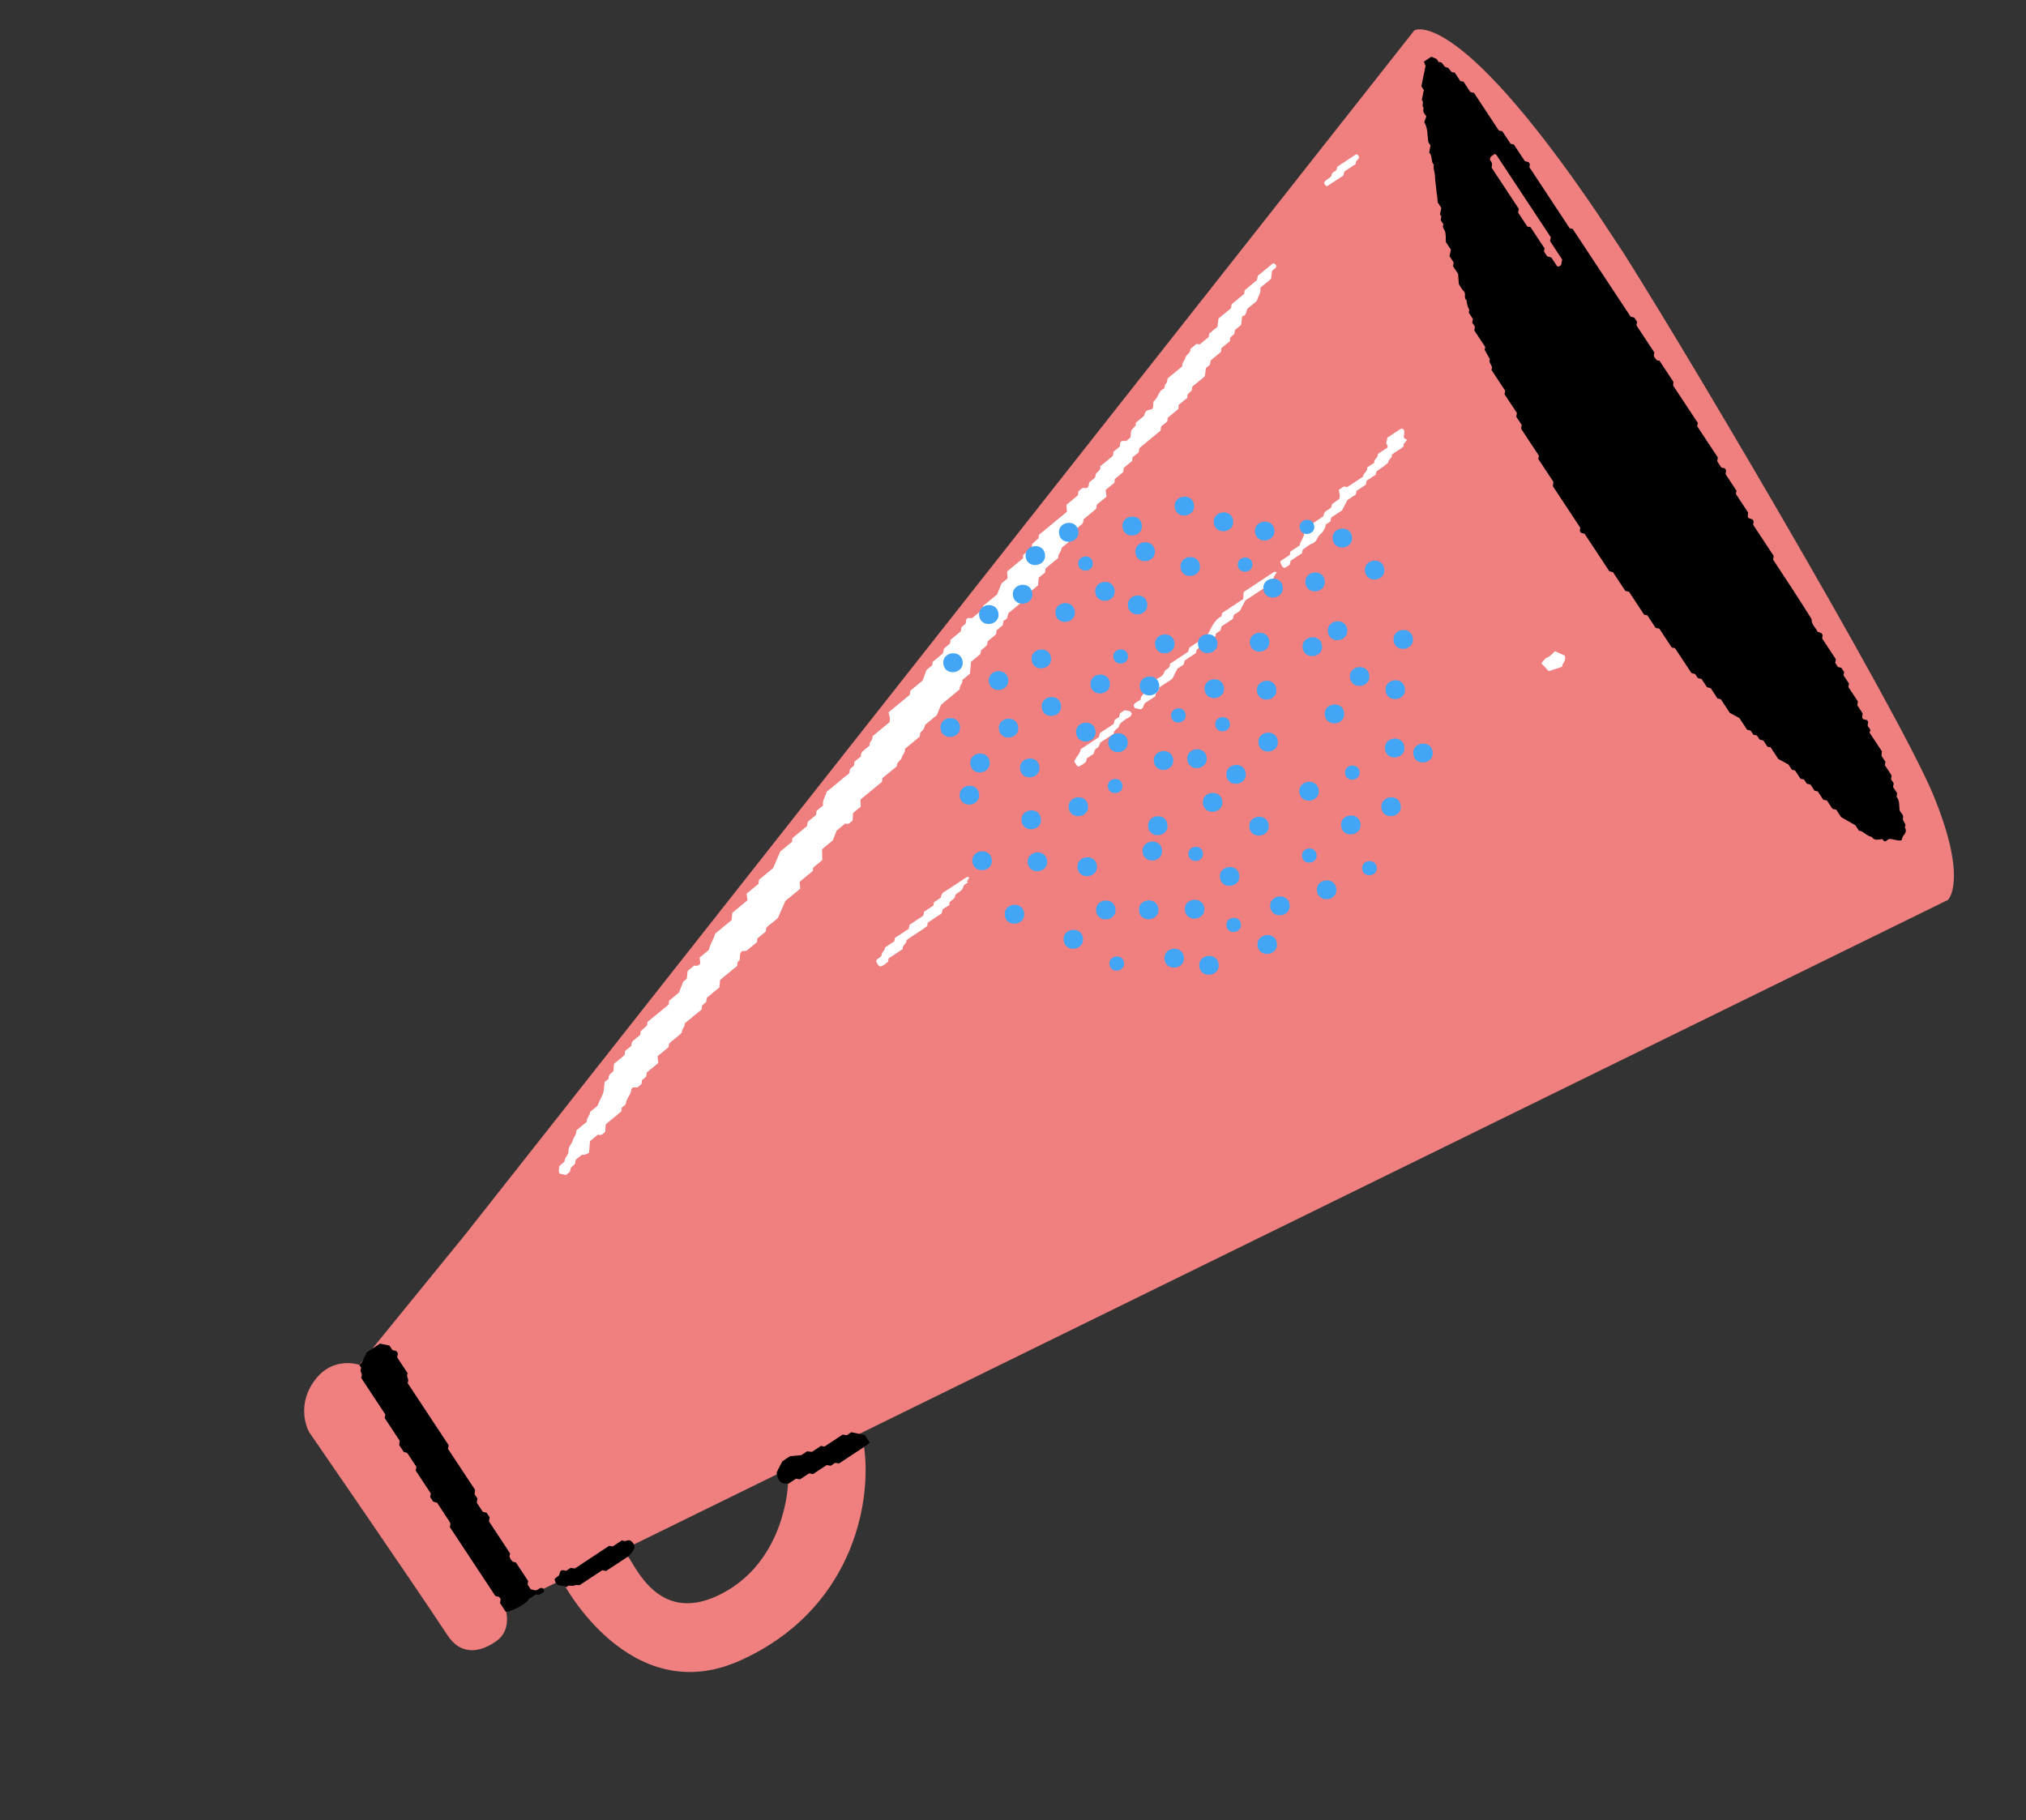 <svg xmlns="http://www.w3.org/2000/svg" xmlns:xlink="http://www.w3.org/1999/xlink" width="374" zoomAndPan="magnify" viewBox="0 0 280.5 252" height="336" preserveAspectRatio="xMidYMid meet" version="1.0"><rect x="0" y="0" width="280.5" height="252" fill="#333333" stroke="none"/><defs><clipPath id="734614c703"><path d="M 42 4 L 271 4 L 271 229 L 42 229 Z M 42 4 " clip-rule="nonzero"/></clipPath><clipPath id="16375af5c6"><path d="M 0 133.457 L 201.82 0.246 L 279.766 118.34 L 77.945 251.551 Z M 0 133.457 " clip-rule="nonzero"/></clipPath><clipPath id="69a7525d09"><path d="M 0 133.457 L 201.82 0.246 L 279.766 118.34 L 77.945 251.551 Z M 0 133.457 " clip-rule="nonzero"/></clipPath><clipPath id="9d0be907f0"><path d="M 77 200 L 120 200 L 120 232 L 77 232 Z M 77 200 " clip-rule="nonzero"/></clipPath><clipPath id="9e956d994d"><path d="M 0 133.457 L 201.82 0.246 L 279.766 118.34 L 77.945 251.551 Z M 0 133.457 " clip-rule="nonzero"/></clipPath><clipPath id="d3f6f809d2"><path d="M 0 133.457 L 201.82 0.246 L 279.766 118.34 L 77.945 251.551 Z M 0 133.457 " clip-rule="nonzero"/></clipPath><clipPath id="95b262a236"><path d="M 49 186 L 76 186 L 76 224 L 49 224 Z M 49 186 " clip-rule="nonzero"/></clipPath><clipPath id="e2c6bfa917"><path d="M 0 133.457 L 201.82 0.246 L 279.766 118.34 L 77.945 251.551 Z M 0 133.457 " clip-rule="nonzero"/></clipPath><clipPath id="d64ea60359"><path d="M 0 133.457 L 201.82 0.246 L 279.766 118.34 L 77.945 251.551 Z M 0 133.457 " clip-rule="nonzero"/></clipPath><clipPath id="1503fc23d8"><path d="M 107 198 L 121 198 L 121 206 L 107 206 Z M 107 198 " clip-rule="nonzero"/></clipPath><clipPath id="bbb02ad710"><path d="M 0 133.457 L 201.82 0.246 L 279.766 118.34 L 77.945 251.551 Z M 0 133.457 " clip-rule="nonzero"/></clipPath><clipPath id="64597a410b"><path d="M 0 133.457 L 201.82 0.246 L 279.766 118.34 L 77.945 251.551 Z M 0 133.457 " clip-rule="nonzero"/></clipPath><clipPath id="3014aa7503"><path d="M 76 213 L 88 213 L 88 220 L 76 220 Z M 76 213 " clip-rule="nonzero"/></clipPath><clipPath id="9cbf6e1fa1"><path d="M 0 133.457 L 201.82 0.246 L 279.766 118.34 L 77.945 251.551 Z M 0 133.457 " clip-rule="nonzero"/></clipPath><clipPath id="b65d6ea164"><path d="M 0 133.457 L 201.82 0.246 L 279.766 118.34 L 77.945 251.551 Z M 0 133.457 " clip-rule="nonzero"/></clipPath><clipPath id="09b477fb9b"><path d="M 196 7 L 264 7 L 264 117 L 196 117 Z M 196 7 " clip-rule="nonzero"/></clipPath><clipPath id="aaf2cb75d2"><path d="M 0 133.457 L 201.82 0.246 L 279.766 118.34 L 77.945 251.551 Z M 0 133.457 " clip-rule="nonzero"/></clipPath><clipPath id="fe820bfbfa"><path d="M 0 133.457 L 201.82 0.246 L 279.766 118.34 L 77.945 251.551 Z M 0 133.457 " clip-rule="nonzero"/></clipPath><clipPath id="3878173aa2"><path d="M 77 36 L 177 36 L 177 163 L 77 163 Z M 77 36 " clip-rule="nonzero"/></clipPath><clipPath id="dda6e13c6c"><path d="M 0 133.457 L 201.82 0.246 L 279.766 118.34 L 77.945 251.551 Z M 0 133.457 " clip-rule="nonzero"/></clipPath><clipPath id="ba5ea4cca0"><path d="M 0 133.457 L 201.82 0.246 L 279.766 118.34 L 77.945 251.551 Z M 0 133.457 " clip-rule="nonzero"/></clipPath><clipPath id="71ff5ca23f"><path d="M 193 90 L 217 90 L 217 105 L 193 105 Z M 193 90 " clip-rule="nonzero"/></clipPath><clipPath id="3a4f20289d"><path d="M 0 133.457 L 201.82 0.246 L 279.766 118.34 L 77.945 251.551 Z M 0 133.457 " clip-rule="nonzero"/></clipPath><clipPath id="2b3d708e18"><path d="M 0 133.457 L 201.82 0.246 L 279.766 118.34 L 77.945 251.551 Z M 0 133.457 " clip-rule="nonzero"/></clipPath><clipPath id="6002aa0947"><path d="M 177 59 L 195 59 L 195 79 L 177 79 Z M 177 59 " clip-rule="nonzero"/></clipPath><clipPath id="6881510265"><path d="M 0 133.457 L 201.82 0.246 L 279.766 118.34 L 77.945 251.551 Z M 0 133.457 " clip-rule="nonzero"/></clipPath><clipPath id="11b5fc584a"><path d="M 0 133.457 L 201.82 0.246 L 279.766 118.34 L 77.945 251.551 Z M 0 133.457 " clip-rule="nonzero"/></clipPath><clipPath id="c0eda6283e"><path d="M 156 79 L 177 79 L 177 99 L 156 99 Z M 156 79 " clip-rule="nonzero"/></clipPath><clipPath id="fca083b134"><path d="M 0 133.457 L 201.82 0.246 L 279.766 118.34 L 77.945 251.551 Z M 0 133.457 " clip-rule="nonzero"/></clipPath><clipPath id="20aafaf8d8"><path d="M 0 133.457 L 201.82 0.246 L 279.766 118.34 L 77.945 251.551 Z M 0 133.457 " clip-rule="nonzero"/></clipPath><clipPath id="c2034b3fbf"><path d="M 121 121 L 135 121 L 135 134 L 121 134 Z M 121 121 " clip-rule="nonzero"/></clipPath><clipPath id="474b4ebee6"><path d="M 0 133.457 L 201.82 0.246 L 279.766 118.34 L 77.945 251.551 Z M 0 133.457 " clip-rule="nonzero"/></clipPath><clipPath id="83f6e35313"><path d="M 0 133.457 L 201.82 0.246 L 279.766 118.34 L 77.945 251.551 Z M 0 133.457 " clip-rule="nonzero"/></clipPath><clipPath id="f00c98d2d0"><path d="M 148 98 L 157 98 L 157 107 L 148 107 Z M 148 98 " clip-rule="nonzero"/></clipPath><clipPath id="ce47fc4e9b"><path d="M 0 133.457 L 201.82 0.246 L 279.766 118.34 L 77.945 251.551 Z M 0 133.457 " clip-rule="nonzero"/></clipPath><clipPath id="c56a80caa4"><path d="M 0 133.457 L 201.82 0.246 L 279.766 118.34 L 77.945 251.551 Z M 0 133.457 " clip-rule="nonzero"/></clipPath><clipPath id="016e428fa9"><path d="M 181 142 L 189 142 L 189 148 L 181 148 Z M 181 142 " clip-rule="nonzero"/></clipPath><clipPath id="98d8166319"><path d="M 0 133.457 L 201.82 0.246 L 279.766 118.34 L 77.945 251.551 Z M 0 133.457 " clip-rule="nonzero"/></clipPath><clipPath id="8e1394a955"><path d="M 0 133.457 L 201.82 0.246 L 279.766 118.34 L 77.945 251.551 Z M 0 133.457 " clip-rule="nonzero"/></clipPath><clipPath id="9c5072b2a2"><path d="M 183 21 L 189 21 L 189 26 L 183 26 Z M 183 21 " clip-rule="nonzero"/></clipPath><clipPath id="c1a1d8293b"><path d="M 0 133.457 L 201.82 0.246 L 279.766 118.34 L 77.945 251.551 Z M 0 133.457 " clip-rule="nonzero"/></clipPath><clipPath id="feb2b84afd"><path d="M 0 133.457 L 201.82 0.246 L 279.766 118.34 L 77.945 251.551 Z M 0 133.457 " clip-rule="nonzero"/></clipPath><clipPath id="7c153a4e3a"><path d="M 194 136 L 201 136 L 201 140 L 194 140 Z M 194 136 " clip-rule="nonzero"/></clipPath><clipPath id="962762a04c"><path d="M 0 133.457 L 201.82 0.246 L 279.766 118.34 L 77.945 251.551 Z M 0 133.457 " clip-rule="nonzero"/></clipPath><clipPath id="ddeaacf368"><path d="M 0 133.457 L 201.82 0.246 L 279.766 118.34 L 77.945 251.551 Z M 0 133.457 " clip-rule="nonzero"/></clipPath><clipPath id="e2514519a6"><path d="M 189 142 L 190 142 L 190 143 L 189 143 Z M 189 142 " clip-rule="nonzero"/></clipPath><clipPath id="8be8955b59"><path d="M 0 133.457 L 201.82 0.246 L 279.766 118.34 L 77.945 251.551 Z M 0 133.457 " clip-rule="nonzero"/></clipPath><clipPath id="33e8dee0c8"><path d="M 0 133.457 L 201.82 0.246 L 279.766 118.34 L 77.945 251.551 Z M 0 133.457 " clip-rule="nonzero"/></clipPath><clipPath id="e43b1a7170"><path d="M 206 21 L 217 21 L 217 37 L 206 37 Z M 206 21 " clip-rule="nonzero"/></clipPath><clipPath id="dcabe4b7b3"><path d="M 0 133.457 L 201.82 0.246 L 279.766 118.34 L 77.945 251.551 Z M 0 133.457 " clip-rule="nonzero"/></clipPath><clipPath id="5d61c38f41"><path d="M 0 133.457 L 201.82 0.246 L 279.766 118.34 L 77.945 251.551 Z M 0 133.457 " clip-rule="nonzero"/></clipPath><clipPath id="c12b08b1c9"><path d="M 150.465 82.07 L 225.043 82.07 L 225.043 157.852 L 150.465 157.852 Z M 150.465 82.07 " clip-rule="nonzero"/></clipPath><clipPath id="c09555b45a"><path d="M 162 68.141 L 166 68.141 L 166 72 L 162 72 Z M 162 68.141 " clip-rule="nonzero"/></clipPath></defs><g clip-path="url(#734614c703)"><g clip-path="url(#16375af5c6)"><g clip-path="url(#69a7525d09)"><path fill="#f08080" d="M 49.73 188.973 C 49.73 188.973 45.996 187.637 43.434 191.312 C 40.902 194.945 42.781 198.262 42.781 198.262 C 42.781 198.262 56.758 218.547 61.953 226.414 C 64.031 229.566 66.891 228.539 68.75 227.207 C 71.016 225.586 69.941 222.594 69.941 222.594 L 269.691 124.605 C 269.691 124.605 272.543 121.945 267.684 110.117 C 262.82 98.289 230.637 43.855 223.34 32.797 C 201.871 0.27 195.809 4.215 195.809 4.215 L 64.52 170.801 Z M 49.73 188.973 " fill-opacity="1" fill-rule="nonzero"/></g></g></g><g clip-path="url(#9d0be907f0)"><g clip-path="url(#9e956d994d)"><g clip-path="url(#d3f6f809d2)"><path fill="#f08080" d="M 77.953 219.137 C 77.953 219.137 87.18 236.75 102.418 229.945 C 117.656 223.137 120.816 208.574 119.613 200.172 L 113.055 202.219 L 109.336 203.602 L 109.102 205.445 C 109.102 205.445 108.824 215.91 100.094 220.574 C 91.367 225.242 88.105 217.012 86.906 215.457 Z M 77.953 219.137 " fill-opacity="1" fill-rule="nonzero"/></g></g></g><g clip-path="url(#95b262a236)"><g clip-path="url(#e2c6bfa917)"><g clip-path="url(#d64ea60359)"><path fill="#000000" d="M 70.008 223.152 C 69.711 222.703 69.469 222.332 69.223 221.965 C 69.254 221.773 69.285 221.59 69.32 221.414 C 69.242 221.305 69.168 221.203 69.098 221.105 C 68.973 221.078 68.852 221.055 68.723 221.027 C 68.668 221.008 68.59 220.992 68.562 220.953 C 66.465 217.785 64.371 214.613 62.281 211.445 C 62.309 211.316 62.332 211.191 62.363 211.066 C 62.328 210.953 62.324 210.824 62.262 210.73 C 61.68 209.828 61.086 208.938 60.508 208.062 C 60.297 208.004 60.113 207.961 59.98 207.922 C 59.82 207.68 59.684 207.473 59.555 207.277 C 59.586 207.133 59.609 207.004 59.652 206.797 C 58.965 205.75 58.242 204.656 57.551 203.613 C 57.594 203.402 57.621 203.277 57.656 203.109 C 57.262 202.508 56.848 201.883 56.383 201.184 C 56.297 201.152 56.125 201.098 55.891 201.027 C 55.715 200.758 55.512 200.449 55.27 200.082 C 55.285 199.965 55.305 199.785 55.34 199.496 C 54.668 198.477 53.941 197.375 53.254 196.332 C 53.297 196.125 53.32 195.996 53.352 195.855 C 52.242 194.176 51.125 192.484 50.004 190.785 C 50.035 190.602 50.129 190.395 50.078 190.246 C 49.996 190.016 49.84 189.809 49.961 189.547 C 50.062 189.324 49.867 189.203 49.734 188.969 C 50.246 188.668 50.277 188.043 50.617 187.648 C 50.688 187.562 50.676 187.414 50.707 187.293 C 50.914 187.16 51.125 187.02 51.414 186.832 C 51.863 186.535 52.234 186.289 52.609 186.039 C 53.043 186.133 53.48 186.223 53.922 186.312 C 54.055 186.516 54.195 186.727 54.324 186.918 C 54.547 187.051 54.863 186.934 54.992 187.227 C 55.199 187.461 54.945 187.703 55.023 188 C 55.48 188.688 55.969 189.43 56.453 190.16 C 56.141 190.594 56.746 191.004 56.422 191.48 C 58.324 194.363 60.238 197.262 62.121 200.113 C 62.078 200.324 62.051 200.449 62.02 200.605 C 63.262 202.484 64.52 204.391 65.777 206.297 C 65.754 206.492 65.73 206.676 65.707 206.895 C 65.824 207.074 65.961 207.277 66.102 207.488 C 66.07 207.684 66.043 207.871 66.012 208.066 C 66.281 208.473 66.559 208.898 66.844 209.328 C 67.016 209.371 67.199 209.418 67.375 209.457 C 67.52 209.672 67.656 209.883 67.789 210.082 C 67.758 210.281 67.727 210.465 67.699 210.656 C 68.676 212.141 69.656 213.625 70.625 215.09 C 70.594 215.234 70.57 215.359 70.543 215.488 C 70.582 215.812 70.797 216.031 71.008 216.25 C 71.133 216.277 71.254 216.301 71.422 216.336 C 71.961 217.148 72.516 217.992 73.117 218.902 C 73.105 219 73.086 219.184 73.059 219.414 C 73.168 219.582 73.309 219.789 73.48 220.051 C 73.664 220.09 73.906 220.152 74.121 220.203 C 74.531 220.227 74.719 219.676 75.211 219.934 C 75.285 220.129 75.309 220.242 75.336 220.383 C 75.098 220.539 74.844 220.703 74.629 220.848 C 74.461 220.812 74.332 220.789 74.199 220.762 C 73.848 220.988 73.496 221.223 73.152 221.449 C 73.184 221.926 70.492 223.32 70.008 223.152 Z M 70.008 223.152 " fill-opacity="1" fill-rule="nonzero"/></g></g></g><g clip-path="url(#1503fc23d8)"><g clip-path="url(#bbb02ad710)"><g clip-path="url(#64597a410b)"><path fill="#000000" d="M 119.578 200.383 C 118.398 201.164 117.293 201.891 116.176 202.629 C 116.008 202.602 115.824 202.57 115.629 202.547 C 115.434 202.672 115.223 202.812 115.012 202.949 C 114.828 202.918 114.645 202.887 114.453 202.855 C 113.828 203.27 113.199 203.684 112.562 204.105 C 112.383 204.07 112.199 204.039 112.016 204.008 C 111.598 204.281 111.176 204.559 110.758 204.836 C 110.574 204.805 110.387 204.773 110.207 204.742 C 109.891 204.949 109.574 205.156 109.184 205.418 C 108.098 205.57 107.684 204.977 107.516 203.938 C 107.785 203.309 108.043 202.848 108.34 202.312 C 108.637 202.117 109.004 201.875 109.379 201.629 C 109.848 201.586 110.32 201.543 110.934 201.484 C 111.117 201.363 111.43 201.156 111.742 200.953 C 111.938 200.973 112.121 200.996 112.414 201.031 C 112.793 200.777 113.254 200.473 113.664 200.203 C 113.879 200.25 114 200.273 114.141 200.301 C 114.98 199.75 115.824 199.191 116.668 198.633 C 116.859 198.664 117.043 198.695 117.234 198.727 C 117.438 198.59 117.648 198.453 117.867 198.309 C 118.48 198.438 119.102 198.566 119.727 198.695 C 119.934 199.012 120.141 199.328 120.402 199.723 C 120.191 199.98 119.922 200.156 119.578 200.383 Z M 119.578 200.383 " fill-opacity="1" fill-rule="nonzero"/></g></g></g><g clip-path="url(#3014aa7503)"><g clip-path="url(#9cbf6e1fa1)"><g clip-path="url(#b65d6ea164)"><path fill="#000000" d="M 87.059 215.453 C 85.926 216.188 84.93 216.848 83.922 217.516 C 83.746 217.484 83.562 217.453 83.371 217.422 C 82.332 218.109 81.281 218.805 80.246 219.488 C 79.992 219.492 79.707 219.418 79.531 219.523 C 79.195 219.715 78.77 219.34 78.414 219.777 C 78.145 219.508 77.793 219.602 77.512 219.535 C 77.254 219.477 77.07 219.375 76.906 219.055 C 76.828 218.859 76.746 218.695 76.797 218.637 C 76.961 218.453 77.172 218.316 77.41 218.117 C 77.445 218 77.496 217.828 77.559 217.613 C 77.762 217.289 78.074 217.441 78.387 217.496 C 78.594 217.359 78.801 217.223 79.008 217.086 C 79.203 217.113 79.387 217.148 79.582 217.18 C 81.168 216.133 82.758 215.082 84.348 214.031 C 84.48 214.059 84.602 214.086 84.824 214.129 C 85.227 213.863 85.688 213.559 86.137 213.262 C 86.562 213.598 86.891 213.09 87.309 213.332 C 88.406 214.172 87.602 214.758 87.059 215.453 Z M 87.059 215.453 " fill-opacity="1" fill-rule="nonzero"/></g></g></g><g clip-path="url(#09b477fb9b)"><g clip-path="url(#aaf2cb75d2)"><g clip-path="url(#fe820bfbfa)"><path fill="#000000" d="M 250.809 85.711 C 250.785 86.531 251.418 86.891 251.617 87.449 C 251.855 87.543 252.055 87.621 252.184 87.676 C 252.449 87.941 252.27 88.164 252.285 88.414 C 252.902 89.352 253.535 90.312 254.172 91.277 C 254.145 91.453 254.117 91.621 254.09 91.785 C 254.219 91.98 254.344 92.172 254.465 92.352 C 254.641 92.395 254.805 92.438 254.938 92.473 C 255.082 92.691 255.207 92.879 255.324 93.055 C 255.297 93.188 255.273 93.301 255.23 93.496 C 255.477 93.867 255.754 94.285 256 94.66 C 255.957 94.852 255.934 94.969 255.902 95.121 C 256.332 95.77 256.773 96.441 257.219 97.113 C 257.199 97.293 257.176 97.461 257.148 97.66 C 257.383 98.016 257.637 98.398 257.871 98.754 C 257.906 99.055 257.676 99.359 257.984 99.586 C 258.152 99.625 258.316 99.664 258.477 99.707 C 258.785 99.934 258.555 100.238 258.59 100.504 C 258.715 100.805 259.156 101.008 258.82 101.414 C 259.406 102.305 259.977 103.168 260.547 104.031 C 260.531 104.219 260.52 104.383 260.492 104.66 C 260.648 104.902 260.863 105.223 261.047 105.5 C 261.004 105.695 260.98 105.809 260.953 105.941 C 261.262 106.406 261.578 106.891 261.895 107.367 C 261.867 107.543 261.844 107.711 261.812 107.895 C 261.934 108.074 262.059 108.27 262.184 108.453 C 262.152 108.629 262.125 108.801 262.098 108.977 C 262.285 109.258 262.477 109.551 262.656 109.824 C 262.633 110.004 262.605 110.176 262.582 110.336 C 263.035 110.855 262.918 111.477 262.984 112.066 C 263.016 112.523 263.617 112.734 263.469 113.281 C 263.344 113.727 264.047 114.035 263.707 114.539 C 264.016 115 263.832 115.363 263.512 115.73 C 263.383 115.887 263.352 116.129 263.27 116.348 C 262.664 116.473 262.133 116.141 261.535 116.164 C 261.375 116.27 261.188 116.395 261.035 116.496 C 260.77 116.508 260.727 116.309 260.621 116.184 C 260.094 116.211 259.523 116.473 259.125 115.867 C 258.441 115.785 258.062 115.094 257.367 115.008 C 257.184 114.73 256.992 114.441 256.879 114.266 C 256.207 113.887 255.648 113.562 254.902 113.137 C 254.742 112.895 254.461 112.473 254.219 112.102 C 254.023 112.062 253.91 112.039 253.707 112 C 253.465 111.629 253.184 111.207 252.941 110.836 C 252.746 110.797 252.633 110.773 252.43 110.734 C 252.184 110.359 251.906 109.941 251.664 109.57 C 251.469 109.531 251.355 109.508 251.219 109.48 C 251.039 109.207 250.848 108.918 250.66 108.633 C 250.488 108.59 250.32 108.547 250.148 108.504 C 250.027 108.324 249.898 108.129 249.766 107.926 C 249.656 107.91 249.543 107.891 249.324 107.855 C 249.031 107.539 248.824 107.062 248.5 106.672 C 248.387 106.648 248.273 106.625 248.098 106.59 C 247.938 106.344 247.754 106.066 247.613 105.855 C 247.152 105.609 246.773 105.398 246.211 105.094 C 245.918 104.652 245.512 104.035 245.141 103.473 C 244.945 103.434 244.832 103.41 244.699 103.383 C 244.516 103.109 244.328 102.82 244.137 102.535 C 243.965 102.492 243.797 102.449 243.625 102.406 C 243.504 102.227 243.375 102.031 243.25 101.84 C 243.082 101.805 242.914 101.762 242.742 101.719 C 242.613 101.527 242.488 101.34 242.375 101.164 C 242.191 101.117 242.031 101.074 241.879 101.031 C 241.516 100.48 241.168 99.953 240.816 99.422 C 240.441 99.219 240.059 99.012 239.492 98.707 C 239.137 98.168 238.668 97.457 238.234 96.801 C 238.039 96.762 237.926 96.738 237.789 96.711 C 237.48 96.242 237.164 95.758 236.848 95.281 C 236.676 95.238 236.508 95.199 236.336 95.156 C 236.086 94.781 235.832 94.391 235.578 94.012 C 235.41 93.973 235.242 93.93 235.07 93.891 C 234.941 93.699 234.816 93.508 234.703 93.336 C 234.52 93.285 234.359 93.242 234.184 93.195 C 233.418 92.039 232.656 90.887 231.902 89.746 C 231.77 89.719 231.656 89.695 231.453 89.652 C 230.891 88.801 230.297 87.898 229.73 87.043 C 229.535 87.004 229.422 86.98 229.223 86.938 C 228.852 86.375 228.445 85.762 228.074 85.199 C 227.879 85.16 227.766 85.137 227.629 85.109 C 226.938 84.062 226.238 83 225.539 81.941 C 225.367 81.898 225.203 81.855 225.023 81.812 C 224.457 80.953 223.883 80.082 223.312 79.219 C 223.195 79.191 223.086 79.164 222.969 79.141 C 222.914 79.125 222.832 79.125 222.812 79.094 C 221.664 77.363 220.516 75.621 219.383 73.906 C 219.191 73.855 219.031 73.816 218.898 73.777 C 218.676 73.57 218.711 73.348 218.801 73.086 C 217.543 71.184 216.273 69.262 215.004 67.336 C 215.02 67.148 215.035 66.984 215.059 66.707 C 214.391 65.695 213.664 64.594 212.977 63.551 C 213.016 63.355 213.039 63.242 213.066 63.105 C 212.25 61.867 211.426 60.617 210.598 59.363 C 210.625 59.184 210.648 59.02 210.676 58.836 C 210.434 58.469 210.18 58.078 209.93 57.703 C 209.957 57.527 209.984 57.355 210.016 57.18 C 209.445 56.316 208.871 55.445 208.301 54.586 C 208.324 54.465 208.348 54.355 208.371 54.242 C 208.375 54.188 208.398 54.117 208.375 54.078 C 207.742 53.113 207.105 52.148 206.477 51.195 C 206.832 50.641 205.98 50.277 206.285 49.746 C 206.035 49.305 205.789 48.867 205.551 48.453 C 205.582 48.305 205.605 48.191 205.633 48.051 C 205.137 47.297 204.629 46.531 204.121 45.762 C 204.148 45.582 204.172 45.414 204.199 45.227 C 204.086 45.055 203.957 44.859 203.832 44.672 C 203.863 44.496 203.891 44.328 203.922 44.156 C 203.73 43.871 203.543 43.582 203.352 43.293 C 203.375 43.18 203.398 43.066 203.43 42.91 C 203.188 42.516 203.094 42.043 203.035 41.559 C 202.59 41.25 203.039 40.68 202.652 40.312 C 202.367 40.043 202.191 39.652 201.973 39.32 C 201.945 38.883 201.914 38.449 201.875 37.922 C 201.676 37.621 201.422 37.238 201.172 36.859 C 201.203 36.684 201.23 36.512 201.258 36.336 C 201.066 36.051 200.879 35.762 200.688 35.477 C 200.75 35.188 200.805 34.906 200.875 34.57 C 200.645 34.219 200.398 33.844 200.18 33.512 C 200.156 33.012 200.188 32.57 200.098 32.152 C 200.02 31.785 199.609 31.508 199.84 31.059 C 199.715 30.867 199.586 30.672 199.465 30.488 C 199.492 30.312 199.52 30.141 199.551 29.965 C 199.488 29.871 199.426 29.781 199.367 29.688 C 199.426 29.398 199.484 29.117 199.551 28.781 C 199.387 28.527 199.203 28.25 199.043 28.012 C 199.043 27.352 198.887 26.773 198.848 26.191 C 198.805 25.602 198.684 25.02 198.676 24.418 C 198.676 23.887 198.387 23.375 198.516 22.82 C 198.066 22.348 198.367 21.598 197.875 21.133 C 197.93 20.805 197.992 20.469 198.051 20.137 C 197.953 19.988 197.859 19.844 197.766 19.703 C 197.586 18.809 197.734 17.859 197.195 16.895 C 197.27 16.684 197.387 16.363 197.477 16.113 C 197.16 15.699 196.926 15.371 197.109 14.934 C 196.738 14.641 197.223 14.141 196.848 13.844 C 196.941 13.387 197.035 12.938 197.129 12.465 C 197.012 12.289 196.887 12.098 196.789 11.949 C 196.992 10.949 197.191 9.988 197.367 9.121 C 197.27 8.867 197.203 8.715 197.137 8.535 C 197.441 8.336 197.719 8.148 198.168 7.855 C 198.273 7.895 198.531 8.008 198.906 8.168 C 198.941 8.227 199.07 8.418 199.199 8.613 C 199.805 8.48 199.797 9.273 200.27 9.32 C 200.766 9.367 200.746 10.148 201.387 10.02 C 201.656 10.43 201.938 10.855 202.18 11.219 C 202.375 11.258 202.488 11.281 202.621 11.309 C 202.934 11.777 203.25 12.262 203.566 12.742 C 203.742 12.785 203.906 12.824 204.082 12.867 C 205.223 14.598 206.367 16.336 207.523 18.082 C 207.629 18.102 207.742 18.117 207.789 18.125 C 207.906 18.164 207.984 18.16 208.012 18.195 C 208.395 18.773 208.777 19.352 209.148 19.914 C 209.281 19.941 209.398 19.965 209.594 20.004 C 210.09 20.758 210.621 21.566 211.105 22.297 C 211.371 22.379 211.527 22.426 211.645 22.461 C 211.879 22.695 211.793 22.918 211.742 23.145 C 213.609 25.977 215.48 28.809 217.328 31.613 C 217.492 31.645 217.605 31.668 217.738 31.695 C 220.406 35.738 223.082 39.789 225.758 43.844 C 225.926 43.891 226.094 43.934 226.273 43.98 C 226.391 44.16 226.516 44.352 226.648 44.547 C 226.617 44.707 226.59 44.875 226.566 45.051 C 227.391 46.301 228.219 47.555 229.047 48.809 C 229.02 48.93 229 49.035 228.973 49.156 C 228.973 49.465 229.215 49.645 229.371 49.871 C 229.484 49.895 229.598 49.918 229.758 49.953 C 230.371 50.879 231 51.832 231.688 52.871 C 231.684 52.938 231.672 53.105 231.645 53.383 C 232.762 55.07 233.934 56.844 235.066 58.562 C 235.027 58.758 235.004 58.875 234.977 59.016 C 235.918 60.441 236.871 61.887 237.828 63.336 C 237.801 63.516 237.777 63.684 237.75 63.867 C 237.93 64.141 238.117 64.426 238.312 64.723 C 238.484 64.836 238.773 64.719 238.895 64.988 C 239.09 65.203 238.859 65.426 238.926 65.684 C 239.406 66.41 239.914 67.184 240.414 67.941 C 240.387 68.07 240.363 68.184 240.324 68.383 C 240.883 69.234 241.48 70.141 242.027 70.965 C 242 71.242 241.98 71.406 241.977 71.504 C 242.09 71.941 242.523 71.742 242.691 71.996 C 242.883 72.195 242.73 72.418 242.723 72.66 C 243.664 74.086 244.617 75.531 245.57 76.977 C 245.543 77.152 245.512 77.32 245.488 77.492 C 247.266 80.188 249.051 82.891 250.809 85.711 Z M 250.809 85.711 " fill-opacity="1" fill-rule="nonzero"/></g></g></g><g clip-path="url(#3878173aa2)"><g clip-path="url(#dda6e13c6c)"><g clip-path="url(#ba5ea4cca0)"><path fill="#ffffff" d="M 78.148 160.848 C 78.188 160.195 78.762 159.883 78.715 159.344 C 78.664 158.777 79.188 158.379 79.309 157.879 C 79.43 157.406 79.879 157.059 79.785 156.527 C 80.277 156.121 80.77 155.715 81.258 155.312 C 81.168 154.777 81.715 154.457 81.707 153.953 C 82.047 153.668 82.395 153.387 82.738 153.102 C 82.934 152.543 83.234 152.031 83.453 151.492 C 83.656 150.984 83.633 150.387 83.711 149.812 C 83.898 149.66 84.09 149.5 84.277 149.348 C 84.176 148.789 84.648 148.598 84.914 148.344 C 84.949 147.961 84.984 147.645 85.012 147.297 C 85.48 146.914 85.969 146.508 86.457 146.109 C 86.488 145.91 86.512 145.727 86.547 145.523 C 86.82 145.297 87.113 145.055 87.402 144.82 C 87.422 144.684 87.441 144.562 87.461 144.434 C 87.516 144.332 87.547 144.207 87.633 144.133 C 87.965 143.84 88.312 143.562 88.652 143.285 C 88.664 143.156 88.68 143.027 88.699 142.797 C 88.957 142.562 89.277 142.27 89.594 141.98 C 89.602 141.855 89.617 141.727 89.641 141.508 C 90.602 140.715 91.621 139.875 92.586 139.082 C 92.605 138.859 92.617 138.734 92.633 138.562 C 93.09 138.184 93.574 137.781 94.008 137.426 C 94.207 136.918 94.379 136.473 94.59 135.93 C 94.695 135.844 94.887 135.688 95.078 135.527 C 95.125 135.148 95.168 134.773 95.211 134.434 C 95.531 134.172 95.82 133.934 96.098 133.703 C 96.359 133.711 96.621 133.824 96.961 133.41 C 96.941 133.227 96.887 132.848 96.859 132.59 C 97.387 132.152 97.773 131.836 98.141 131.527 C 98.305 130.734 98.793 130.094 99.008 129.285 C 99.742 128.68 100.52 128.035 101.289 127.398 C 101.324 127.062 101.352 126.75 101.387 126.387 C 102.047 125.844 102.727 125.285 103.496 124.648 C 103.445 124.332 103.387 123.949 103.352 123.75 C 104.043 123.184 104.531 122.781 105.012 122.383 C 105.039 122.184 105.062 122 105.086 121.809 C 105.773 121.246 106.457 120.68 107.043 120.199 C 107.371 119.438 107.648 118.785 108.027 117.898 C 108.461 117.543 109.086 117.027 109.656 116.559 C 109.68 116.332 109.691 116.211 109.703 116.055 C 110.375 115.504 111.055 114.941 111.738 114.375 C 111.766 114.184 111.797 113.996 111.828 113.793 C 112.203 113.48 112.598 113.16 112.98 112.844 C 113.008 112.645 113.031 112.461 113.055 112.27 C 113.344 112.031 113.637 111.789 113.961 111.52 C 113.805 110.887 114.25 110.375 114.453 109.633 C 115.207 109.012 116.094 108.297 116.957 107.559 C 117.227 107.328 117.66 107.199 117.641 106.73 C 117.621 106.27 118.203 106.258 118.266 105.863 C 118.285 105.738 118.289 105.609 118.301 105.473 C 118.59 105.238 118.883 104.996 119.172 104.754 C 119.188 104.621 119.207 104.5 119.227 104.371 C 119.281 104.27 119.312 104.145 119.398 104.07 C 119.73 103.773 120.078 103.5 120.422 103.219 C 120.273 102.727 120.91 102.488 120.793 101.949 C 121.586 101.297 122.402 100.617 123.145 100.004 C 123.312 99.453 123.105 99.055 123.023 98.625 C 123.996 97.828 124.973 97.02 125.949 96.215 C 125.98 96.02 126.008 95.832 126.043 95.629 C 126.613 95.16 127.199 94.676 127.73 94.238 C 127.918 93.73 128.086 93.281 128.277 92.766 C 128.508 92.574 128.805 92.332 129.082 92.102 C 129.094 91.953 129.109 91.828 129.125 91.645 C 129.574 91.273 130.055 90.879 130.539 90.477 C 130.586 90.281 130.625 90.102 130.695 89.797 C 130.934 89.598 131.266 89.324 131.543 89.094 C 131.566 88.871 131.578 88.746 131.59 88.594 C 132.062 88.207 132.551 87.805 133.035 87.402 C 133.062 87.207 133.094 87.023 133.125 86.82 C 133.305 86.672 133.496 86.512 133.691 86.355 C 133.719 86.156 133.742 85.973 133.77 85.785 C 133.984 85.422 134.336 85.633 134.594 85.578 C 135.105 85.16 135.594 84.754 136.066 84.363 C 136.078 84.215 136.094 84.09 136.109 83.902 C 136.754 83.375 137.434 82.809 138.055 82.301 C 138.262 81.777 138.441 81.336 138.664 80.777 C 138.848 80.625 139.141 80.387 139.496 80.086 C 139.473 79.762 139.449 79.379 139.434 79.125 C 140.258 78.449 140.941 77.879 141.625 77.316 C 141.637 77.188 141.652 77.059 141.672 76.84 C 142.047 76.527 142.473 76.18 142.848 75.871 C 142.871 75.648 142.883 75.523 142.902 75.324 C 143.176 75.074 143.496 74.785 143.789 74.52 C 143.809 74.352 143.82 74.227 143.836 74.059 C 145.082 73.031 146.352 71.984 147.719 70.855 C 147.695 70.551 147.672 70.172 147.652 69.895 C 148.254 69.398 148.742 68.996 149.227 68.594 C 149.254 68.398 149.277 68.215 149.305 68.031 C 149.5 67.867 149.699 67.707 149.883 67.559 C 150.082 67.566 150.27 67.578 150.426 67.582 C 150.715 67.438 150.766 67.203 150.754 66.949 C 150.922 66.441 151.66 66.43 151.676 65.828 C 151.691 65.297 152.516 65.211 152.324 64.57 C 152.91 64.082 153.496 63.605 154.082 63.121 C 154.109 62.926 154.137 62.738 154.172 62.535 C 154.449 62.305 154.746 62.066 155.031 61.832 C 155.059 61.633 155.082 61.449 155.105 61.266 C 155.32 60.902 155.676 61.109 155.93 61.055 C 156.145 60.879 156.336 60.719 156.52 60.566 C 156.555 60.23 156.586 59.918 156.617 59.578 C 156.816 59.367 157.027 59.152 157.219 58.957 C 157.234 58.797 157.246 58.672 157.258 58.52 C 157.633 58.207 158.023 57.887 158.391 57.586 C 158.625 56.84 158.625 56.84 159.484 56.66 C 159.754 56.344 159.629 55.941 159.719 55.559 C 160.379 55.125 160.348 54.098 161.172 53.809 C 161.258 53.543 161.273 53.258 161.426 53.109 C 161.648 52.891 161.582 52.652 161.668 52.391 C 162.324 51.848 163.008 51.285 163.695 50.715 C 163.598 50.242 164.023 49.953 164.117 49.531 C 164.211 49.086 164.883 48.898 164.809 48.309 C 165.098 48.07 165.387 47.832 165.633 47.629 C 165.84 47.652 165.961 47.664 166.117 47.676 C 166.531 47.336 166.957 46.98 167.355 46.656 C 167.375 46.477 167.383 46.348 167.398 46.199 C 167.773 45.887 168.16 45.566 168.559 45.242 C 168.602 44.863 168.648 44.492 168.699 44.109 C 169.281 43.625 169.867 43.145 170.449 42.664 C 170.461 42.527 170.477 42.402 170.488 42.277 C 170.5 42.223 170.5 42.141 170.539 42.109 C 171.117 41.625 171.707 41.141 172.266 40.68 C 172.285 40.504 172.297 40.383 172.312 40.195 C 172.859 39.742 173.441 39.266 174.023 38.781 C 174.062 38.582 174.105 38.402 174.152 38.18 C 174.84 37.617 175.559 37.02 176.242 36.457 C 176.539 36.453 176.602 36.652 176.707 36.797 C 176.711 37.188 176.32 37.254 176.113 37.512 C 176.07 37.855 176.027 38.227 175.977 38.613 C 175.492 39.012 175.004 39.418 174.484 39.844 C 174.645 40.48 174.191 40.988 174.012 41.672 C 173.605 42.008 173.121 42.402 172.668 42.777 C 172.531 43.234 172.535 43.727 171.98 43.793 C 171.926 44.238 171.883 44.609 171.836 44.988 C 171.543 45.227 171.25 45.469 170.973 45.699 C 170.941 45.898 170.914 46.086 170.891 46.25 C 170.609 46.512 170.191 46.66 170.297 47.223 C 169.898 47.551 169.469 47.906 169.098 48.215 C 169.074 48.438 169.062 48.562 169.047 48.73 C 168.582 49.109 168.098 49.512 167.613 49.91 C 167.578 50.109 167.543 50.289 167.512 50.508 C 167.344 50.648 167.152 50.805 166.957 50.969 C 166.91 51.348 166.867 51.719 166.816 52.102 C 166.234 52.582 165.648 53.062 165.066 53.547 C 165.051 53.684 165.039 53.809 165.027 53.938 C 164.93 54.363 164.227 54.414 164.402 55.066 C 163.996 55.395 163.57 55.754 163.191 56.059 C 163.172 56.281 163.16 56.406 163.141 56.629 C 162.664 57.02 162.137 57.453 161.664 57.848 C 161.645 58.07 161.633 58.191 161.617 58.344 C 161.34 58.574 161.047 58.812 160.754 59.051 C 160.727 59.246 160.695 59.434 160.672 59.629 C 159.703 60.426 158.723 61.234 157.746 62.043 C 157.719 62.234 157.691 62.422 157.664 62.617 C 157.375 62.855 157.082 63.098 156.797 63.336 C 156.785 63.473 156.773 63.598 156.75 63.82 C 156.375 64.133 155.949 64.48 155.574 64.789 C 155.551 65.012 155.539 65.137 155.52 65.359 C 155.145 65.672 154.719 66.02 154.34 66.328 C 154.32 66.551 154.309 66.676 154.293 66.844 C 153.926 67.145 153.539 67.461 153.07 67.852 C 153.113 68.172 153.168 68.555 153.199 68.766 C 152.621 69.242 152.23 69.562 151.844 69.883 C 151.816 70.074 151.789 70.262 151.762 70.457 C 151.18 70.941 150.594 71.422 150.012 71.906 C 149.996 72.043 149.984 72.164 149.973 72.297 C 149.824 72.668 149.445 72.812 149.188 73.07 C 149.004 73.512 148.824 73.949 148.586 74.523 C 148.125 74.906 147.543 75.387 146.977 75.852 C 146.965 76.387 146.445 76.715 146.52 77.246 C 145.934 77.73 145.348 78.211 144.766 78.695 C 144.738 78.887 144.711 79.074 144.688 79.27 C 144.395 79.508 144.102 79.75 143.816 79.988 C 143.785 80.312 143.754 80.629 143.719 81.043 C 143.344 81.352 142.918 81.703 142.539 82.012 C 142.52 82.234 142.508 82.359 142.488 82.527 C 141.535 83.312 140.562 84.117 139.617 84.898 C 139.484 85.355 139.48 85.844 138.938 85.918 C 138.902 86.172 138.871 86.355 138.84 86.555 C 138.559 86.789 138.266 87.027 137.977 87.27 C 137.961 87.402 137.945 87.531 137.91 87.801 C 137.625 88.137 137.129 88.422 136.73 88.812 C 136.719 88.938 136.707 89.066 136.695 89.191 C 136.543 89.559 136.168 89.707 135.852 90.027 C 135.828 90.137 135.785 90.309 135.719 90.574 C 135.305 90.918 134.82 91.312 134.441 91.625 C 134.379 92.305 134.332 92.867 134.289 93.277 C 133.828 93.656 133.535 93.898 133.242 94.141 C 133.348 94.617 132.809 94.883 132.863 95.449 C 132.492 95.766 132.055 96.117 131.625 96.477 C 131.188 96.84 130.742 97.203 130.301 97.57 C 130.121 98.008 129.941 98.445 129.699 99.023 C 129.238 99.406 128.656 99.887 128.102 100.34 C 127.902 100.977 127.848 101.082 127.41 101.441 C 127.387 101.613 127.359 101.801 127.332 102 C 126.656 102.555 125.969 103.125 125.285 103.688 C 125.387 104.164 124.957 104.449 124.859 104.875 C 124.762 105.316 124.105 105.512 124.168 106.098 C 123.828 106.379 123.48 106.66 123.137 106.945 C 122.801 107.227 122.465 107.5 122.168 107.742 C 122.152 107.949 122.137 108.078 122.121 108.242 C 121.168 109.031 120.195 109.836 119.133 110.707 C 119.145 111.027 119.168 111.402 119.176 111.691 C 118.781 112.016 118.492 112.262 118.102 112.578 C 118.09 112.875 118.062 113.25 118.043 113.625 C 117.754 113.832 117.531 114.219 117.023 114.016 C 116.656 114.32 116.273 114.637 115.836 115 C 115.691 115.367 115.516 115.809 115.297 116.363 C 114.91 116.684 114.422 117.09 113.812 117.59 C 113.824 118.055 113.836 118.621 113.844 119.09 C 113.34 119.504 112.949 119.828 112.578 120.137 C 112.562 120.289 112.551 120.414 112.531 120.594 C 111.984 121.051 111.398 121.527 110.703 122.105 C 110.73 122.398 110.773 122.777 110.801 123.047 C 109.988 123.715 109.301 124.277 108.73 124.754 C 108.395 125.527 108.109 126.18 107.711 127.082 C 107.359 127.488 106.633 127.902 106.082 128.473 C 106.066 128.617 106.055 128.742 106.035 128.969 C 105.66 129.277 105.23 129.633 104.855 129.938 C 104.836 130.16 104.824 130.281 104.809 130.445 C 104.344 130.828 103.859 131.23 103.344 131.648 C 103.148 131.66 102.91 131.68 102.719 131.695 C 102.301 132.082 102.523 132.574 102.375 132.984 C 102.121 133.113 102.047 133.336 102.082 133.719 C 101.699 134.035 101.266 134.395 100.832 134.75 C 100.445 135.066 100.051 135.391 99.695 135.684 C 99.66 136.055 99.633 136.371 99.598 136.723 C 99.035 137.191 98.453 137.672 97.867 138.152 C 97.836 138.348 97.805 138.531 97.766 138.746 C 97.598 138.887 97.406 139.043 97.211 139.207 C 97.18 139.398 97.156 139.582 97.133 139.781 C 96.355 140.422 95.57 141.066 94.785 141.711 C 94.898 142.191 94.344 142.445 94.402 142.949 C 93.898 143.562 93.152 143.945 92.609 144.547 C 92.598 144.68 92.586 144.801 92.57 144.98 C 92.121 145.355 91.637 145.754 91.039 146.25 C 91.066 146.543 91.105 146.922 91.133 147.191 C 90.512 147.699 90.027 148.098 89.539 148.504 C 89.512 148.695 89.488 148.879 89.461 149.078 C 89.273 149.23 89.078 149.395 88.887 149.551 C 88.859 149.742 88.836 149.926 88.812 150.098 C 88.605 150.27 88.41 150.426 88.234 150.574 C 88.027 150.566 87.844 150.559 87.668 150.551 C 87.566 150.652 87.414 150.738 87.41 150.828 C 87.379 151.578 86.707 152.078 86.641 152.828 C 86.621 153.012 86.293 153.168 86.086 153.355 C 86.066 153.516 86.043 153.699 86.016 153.898 C 85.336 154.453 84.648 155.023 83.867 155.668 C 83.844 155.957 83.816 156.328 83.789 156.727 C 83.516 156.922 83.293 157.309 82.789 157.098 C 82.422 157.402 82.035 157.723 81.691 158.004 C 81.637 158.574 81.59 159.133 81.547 159.598 C 81.039 159.895 80.98 159.91 80.555 159.898 C 80.254 160.148 79.961 160.391 79.695 160.605 C 79.652 160.82 79.664 161.031 79.57 161.176 C 79.434 161.375 79.184 161.5 79.043 161.699 C 78.949 161.836 78.992 162.074 78.906 162.219 C 78.809 162.371 78.621 162.469 78.344 162.699 C 78.168 162.66 77.867 162.59 77.547 162.523 C 77.219 162.223 77.449 161.832 77.43 161.473 C 77.613 161.293 77.809 161.133 78.148 160.848 Z M 78.148 160.848 " fill-opacity="1" fill-rule="nonzero"/></g></g></g><g clip-path="url(#71ff5ca23f)"><g clip-path="url(#3a4f20289d)"><g clip-path="url(#2b3d708e18)"><path fill="#ffffff" d="M 199.449 101.984 C 199.207 102.16 199.156 102.273 199.035 102.508 C 197.898 102.945 196.625 103.297 195.395 103.762 C 195.25 104.047 195.109 104.332 194.941 104.664 C 194.695 104.746 194.41 104.84 194.172 104.922 C 193.875 104.855 193.918 104.617 193.832 104.473 C 194.125 103.617 195.016 103.273 195.43 102.516 C 195.902 102.363 196.383 102.203 196.859 102.039 C 197 101.746 197.145 101.461 197.309 101.133 C 197.984 100.906 198.699 100.668 199.285 100.473 C 200.164 99.578 200.949 98.781 201.777 97.945 C 201.992 98.016 202.219 98.094 202.422 98.164 C 203.277 97.879 204.117 97.594 204.949 97.32 C 205.172 96.777 205.633 96.457 206.07 96.18 C 206.621 95.828 207 95.148 207.758 95.246 C 207.883 95.027 207.977 94.871 208.078 94.691 C 208.777 94.457 209.5 94.219 210.219 93.977 C 210.312 93.805 210.398 93.641 210.492 93.469 C 210.723 93.391 210.969 93.312 211.199 93.234 C 211.293 93.062 211.383 92.902 211.473 92.73 C 212.074 92.531 212.672 92.332 213.164 92.164 C 213.551 91.734 213.809 91.234 214.207 91.066 C 214.676 90.863 214.973 90.492 215.281 90.188 C 215.816 90.426 216.266 90.621 216.629 90.785 C 216.887 91.5 216.262 91.801 216.258 92.309 C 215.383 92.602 214.543 92.879 213.777 93.133 C 213.402 93.535 213.082 93.887 212.68 94.324 C 212.086 94.52 211.367 94.762 210.645 95.008 C 210.547 95.176 210.457 95.34 210.359 95.516 C 210.016 95.629 209.652 95.75 209.27 95.879 C 209.145 96.156 209.016 96.441 208.859 96.789 C 208.359 96.957 207.836 97.129 207.375 97.281 C 207.277 97.48 207.219 97.594 207.137 97.758 C 206.465 97.98 205.75 98.219 205.109 98.434 C 204.727 98.844 204.402 99.191 203.996 99.633 C 203.77 99.707 203.414 99.828 203.055 99.945 C 202.953 100.117 202.863 100.277 202.762 100.461 C 201.941 100.734 201.102 101.016 200.262 101.293 C 200.102 101.57 200.016 101.906 199.449 101.984 Z M 199.449 101.984 " fill-opacity="1" fill-rule="nonzero"/><path fill="#ffffff" d="M 199.449 101.984 C 199.207 102.16 199.156 102.273 199.035 102.508 C 197.898 102.945 196.625 103.297 195.395 103.762 C 195.25 104.047 195.109 104.332 194.941 104.664 C 194.695 104.746 194.41 104.84 194.172 104.922 C 193.875 104.855 193.918 104.617 193.832 104.473 C 194.125 103.617 195.016 103.273 195.43 102.516 C 195.902 102.363 196.383 102.203 196.859 102.039 C 197 101.746 197.145 101.461 197.309 101.133 C 197.984 100.906 198.699 100.668 199.285 100.473 C 200.164 99.578 200.949 98.781 201.777 97.945 C 201.992 98.016 202.219 98.094 202.422 98.164 C 203.277 97.879 204.117 97.594 204.949 97.32 C 205.172 96.777 205.633 96.457 206.07 96.18 C 206.621 95.828 207 95.148 207.758 95.246 C 207.883 95.027 207.977 94.871 208.078 94.691 C 208.777 94.457 209.5 94.219 210.219 93.977 C 210.312 93.805 210.398 93.641 210.492 93.469 C 210.723 93.391 210.969 93.312 211.199 93.234 C 211.293 93.062 211.383 92.902 211.473 92.73 C 212.074 92.531 212.672 92.332 213.164 92.164 C 213.551 91.734 213.809 91.234 214.207 91.066 C 214.676 90.863 214.973 90.492 215.281 90.188 C 215.816 90.426 216.266 90.621 216.629 90.785 C 216.887 91.5 216.262 91.801 216.258 92.309 C 215.383 92.602 214.543 92.879 213.777 93.133 C 213.402 93.535 213.082 93.887 212.68 94.324 C 212.086 94.52 211.367 94.762 210.645 95.008 C 210.547 95.176 210.457 95.34 210.359 95.516 C 210.016 95.629 209.652 95.75 209.27 95.879 C 209.145 96.156 209.016 96.441 208.859 96.789 C 208.359 96.957 207.836 97.129 207.375 97.281 C 207.277 97.48 207.219 97.594 207.137 97.758 C 206.465 97.98 205.75 98.219 205.109 98.434 C 204.727 98.844 204.402 99.191 203.996 99.633 C 203.77 99.707 203.414 99.828 203.055 99.945 C 202.953 100.117 202.863 100.277 202.762 100.461 C 201.941 100.734 201.102 101.016 200.262 101.293 C 200.102 101.57 200.016 101.906 199.449 101.984 Z M 199.449 101.984 " fill-opacity="1" fill-rule="nonzero"/></g></g></g><g clip-path="url(#6002aa0947)"><g clip-path="url(#6881510265)"><g clip-path="url(#11b5fc584a)"><path fill="#ffffff" d="M 192.191 64.066 C 191.637 64.551 191.105 64.902 190.574 65.25 C 190.547 65.379 190.523 65.5 190.484 65.719 C 190.078 65.984 189.613 66.293 189.207 66.559 C 189.164 66.773 189.137 66.902 189.094 67.117 C 188.691 67.383 188.223 67.691 187.82 67.957 C 187.777 68.172 187.75 68.301 187.715 68.469 C 187.328 68.723 186.91 69 186.547 69.238 C 186.293 69.727 186.074 70.148 185.805 70.668 C 185.375 70.953 184.852 71.301 184.32 71.648 C 184.277 71.836 184.23 72.023 184.184 72.211 C 183.98 72.344 183.766 72.488 183.555 72.625 C 183.484 73.188 183.148 73.695 182.777 74 C 182.336 74.359 182.34 75.008 181.723 75.238 C 181.211 75.434 180.777 75.836 180.363 76.109 C 180.316 76.328 180.293 76.457 180.262 76.605 C 179.754 76.941 179.227 77.289 178.699 77.637 C 178.648 77.828 178.602 78.004 178.543 78.211 C 178.355 78.336 178.145 78.473 177.922 78.621 C 177.445 78.609 177.422 78.164 177.262 77.883 C 177.27 77.801 177.258 77.703 177.297 77.68 C 177.715 77.391 178.141 77.117 178.562 76.84 C 178.59 76.711 178.613 76.582 178.66 76.367 C 179.062 76.102 179.523 75.797 179.93 75.531 C 180.051 74.824 180.629 74.387 180.543 73.723 C 180.773 73.57 180.98 73.438 181.191 73.297 C 181.246 73.105 181.289 72.926 181.344 72.727 C 181.961 72.316 182.594 71.902 183.223 71.484 C 183.258 71.352 183.289 71.23 183.332 71.059 C 183.504 70.656 184.023 70.621 184.328 70.203 C 184.34 70.164 184.363 70.043 184.41 69.82 C 184.691 69.609 185.039 69.359 185.383 69.102 C 185.621 68.684 185.426 68.266 185.355 67.824 C 185.598 67.664 185.852 67.496 186.066 67.355 C 186.242 67.391 186.371 67.414 186.52 67.445 C 187.242 66.969 187.98 66.48 188.73 65.984 C 188.73 65.484 189.422 65.273 189.266 64.738 C 189.641 64.492 189.953 64.285 190.27 64.074 C 190.172 63.57 190.836 63.41 190.77 62.852 C 191.203 62.566 191.668 62.258 192.07 61.992 C 192.102 61.836 192.148 61.762 192.121 61.715 C 192.066 61.598 191.988 61.5 191.914 61.391 C 191.969 61.148 192.023 60.898 192.09 60.594 C 192.684 60.199 193.32 59.781 193.953 59.367 C 193.992 59.34 194.07 59.363 194.168 59.367 C 194.875 59.688 193.836 60.715 194.777 60.832 C 194.711 61.281 194.203 61.332 194.34 61.785 C 193.859 62.258 193.207 62.52 192.691 62.977 C 192.812 63.43 192.215 63.539 192.191 64.066 Z M 192.191 64.066 " fill-opacity="1" fill-rule="nonzero"/></g></g></g><g clip-path="url(#c0eda6283e)"><g clip-path="url(#fca083b134)"><g clip-path="url(#20aafaf8d8)"><path fill="#ffffff" d="M 166.066 88.746 C 166.543 88.43 166.863 88.219 167.047 88.098 C 167.727 87.031 168.016 85.867 169.105 85.344 C 169.145 85.156 169.172 85.031 169.203 84.875 C 170.133 84.262 171.082 83.633 172.113 82.953 C 172.141 82.629 172.168 82.258 172.191 81.961 C 173.672 80.984 175.051 80.074 176.43 79.168 C 176.473 79.141 176.551 79.184 176.77 79.223 C 176.641 79.434 176.508 79.637 176.379 79.836 C 176.414 80.281 175.723 80.27 175.82 80.895 C 174.676 81.652 173.52 82.414 172.418 83.141 C 172.16 83.629 171.938 84.051 171.668 84.578 C 171.461 84.715 171.145 84.922 170.828 85.133 C 170.781 85.32 170.73 85.504 170.684 85.695 C 170.168 86.039 169.641 86.387 169.117 86.734 C 169.066 86.922 169.023 87.105 168.977 87.297 C 168.77 87.434 168.559 87.57 168.352 87.707 C 168.324 87.84 168.301 87.961 168.27 88.102 C 168.047 88.391 167.801 88.691 167.375 88.594 C 167.09 88.527 166.895 88.652 166.695 88.793 C 166.645 88.828 166.586 88.859 166.539 88.898 C 166.496 88.938 166.426 88.996 166.43 89.035 C 166.527 89.672 165.652 89.645 165.629 90.199 C 165.629 90.266 165.609 90.324 165.59 90.414 C 165.082 90.75 164.551 91.098 164.023 91.445 C 163.977 91.637 163.93 91.816 163.879 92.016 C 163.578 92.211 163.258 92.422 163.008 92.59 C 162.762 93.078 162.547 93.5 162.305 93.992 C 161.734 94.371 161.102 94.785 160.469 95.203 C 160.586 95.723 159.867 95.863 159.973 96.391 C 159.457 96.73 158.938 97.074 158.516 97.355 C 158.223 97.668 158.383 98.102 157.922 98.215 C 157.676 98.164 157.379 98.105 157.109 98.051 C 157.039 97.887 156.988 97.781 156.941 97.66 C 157.137 97.23 157.617 97.133 157.938 96.852 C 157.848 96.352 158.496 96.188 158.441 95.633 C 158.875 95.344 159.336 95.043 159.738 94.773 C 159.785 94.559 159.809 94.43 159.836 94.312 C 160.195 93.812 161 93.773 161.176 93.094 C 161.301 92.594 162.109 92.59 161.965 91.922 C 162.812 91.363 163.66 90.805 164.508 90.242 C 164.555 90.059 164.594 89.871 164.641 89.688 C 165.055 89.414 165.477 89.133 166.066 88.746 Z M 166.066 88.746 " fill-opacity="1" fill-rule="nonzero"/></g></g></g><g clip-path="url(#c2034b3fbf)"><g clip-path="url(#474b4ebee6)"><g clip-path="url(#83f6e35313)"><path fill="#ffffff" d="M 130.859 123.414 C 131.973 122.68 132.93 122.047 133.887 121.422 C 133.926 121.398 134.008 121.445 134.211 121.488 C 134.094 121.688 133.965 121.891 133.844 122.102 C 133.906 122.117 133.969 122.141 134.031 122.156 C 133.801 122.352 133.414 122.516 133.371 122.75 C 133.281 123.191 133 123.375 132.688 123.578 C 132.477 123.711 132.262 123.82 132.227 124.121 C 132.168 124.641 131.316 124.633 131.449 125.297 C 131.129 125.508 130.816 125.715 130.5 125.922 C 130.453 126.109 130.41 126.297 130.363 126.484 C 129.734 126.898 129.098 127.32 128.457 127.742 C 128.434 127.867 128.406 127.988 128.363 128.227 C 127.492 128.914 126.434 129.477 125.484 130.191 C 125.594 130.699 124.883 130.844 124.984 131.41 C 124.332 131.84 123.656 132.285 123.043 132.691 C 123 132.906 122.973 133.035 122.945 133.16 C 122.621 133.441 122.293 133.73 121.859 133.828 C 121.539 133.688 121.457 133.371 121.305 133.113 C 121.355 132.633 122.039 132.68 122.082 132.133 C 122.113 131.809 122.547 131.586 122.547 131.176 C 122.969 130.898 123.391 130.621 123.805 130.348 C 123.832 130.207 123.855 130.086 123.902 129.863 C 124.52 129.457 125.195 129.012 125.812 128.605 C 125.855 128.391 125.883 128.262 125.926 128.047 C 126.543 127.641 127.219 127.191 127.836 126.785 C 127.879 126.57 127.906 126.445 127.949 126.23 C 128.355 125.961 128.82 125.656 129.223 125.387 C 129.27 125.172 129.293 125.047 129.324 124.906 C 129.629 124.703 129.945 124.492 130.258 124.289 C 130.336 123.984 130.328 123.641 130.859 123.414 Z M 130.859 123.414 " fill-opacity="1" fill-rule="nonzero"/></g></g></g><g clip-path="url(#f00c98d2d0)"><g clip-path="url(#ce47fc4e9b)"><g clip-path="url(#c56a80caa4)"><path fill="#ffffff" d="M 152.02 103.504 C 151.492 103.73 151.5 104.074 151.414 104.375 C 151.098 104.586 150.781 104.793 150.473 104.996 C 150.445 105.137 150.422 105.258 150.395 105.395 C 150.141 105.758 149.738 105.934 149.352 106.133 C 148.961 106.082 148.988 105.648 148.73 105.504 C 148.902 104.824 149.539 104.426 149.629 103.727 C 150.461 103.176 151.309 102.617 152.152 102.059 C 152.203 101.867 152.246 101.688 152.297 101.492 C 152.918 101.082 153.555 100.664 154.188 100.246 C 154.23 100.059 154.277 99.871 154.32 99.688 C 154.527 99.551 154.738 99.41 154.941 99.277 C 154.988 99.086 155.035 98.902 155.074 98.754 C 155.309 98.602 155.516 98.461 155.711 98.332 C 155.98 98.387 156.23 98.438 156.484 98.492 C 156.555 98.598 156.621 98.703 156.695 98.812 C 156.613 99.34 156.078 99.379 155.758 99.652 C 155.43 99.922 155.047 100.066 154.914 100.586 C 154.828 100.926 154.16 101.023 154.207 101.578 C 153.574 101.996 152.941 102.414 152.305 102.836 C 152.262 103.031 152.219 103.215 152.02 103.504 Z M 152.02 103.504 " fill-opacity="1" fill-rule="nonzero"/></g></g></g><g clip-path="url(#016e428fa9)"><g clip-path="url(#98d8166319)"><g clip-path="url(#8e1394a955)"><path fill="#ffffff" d="M 183.582 147.16 C 183.246 147.211 183.066 147.152 182.949 147.113 C 182.555 147.375 182.242 147.582 181.934 147.785 C 181.703 147.781 181.59 147.641 181.477 147.418 C 181.512 147.223 181.551 146.98 181.598 146.688 C 182.031 146.402 182.492 146.098 182.953 145.793 C 183.074 145.816 183.195 145.844 183.371 145.879 C 183.645 145.695 183.953 145.492 184.32 145.25 C 184.383 145.105 184.48 144.891 184.566 144.684 C 184.789 144.461 185.035 144.57 185.348 144.633 C 186.285 144.012 187.277 143.359 188.223 142.734 C 188.648 142.848 188.68 143.215 188.883 143.434 C 188.785 144 188.402 143.887 188.008 143.797 C 187.711 143.996 187.398 144.203 187.066 144.422 C 187 144.617 186.914 144.84 186.867 144.969 C 186.551 145.258 186.316 145.066 186.066 145.062 C 185.34 145.543 184.602 146.027 183.777 146.574 C 183.781 146.684 183.758 146.871 183.582 147.16 Z M 183.582 147.16 " fill-opacity="1" fill-rule="nonzero"/></g></g></g><g clip-path="url(#9c5072b2a2)"><g clip-path="url(#c1a1d8293b)"><g clip-path="url(#feb2b84afd)"><path fill="#ffffff" d="M 184.328 24.379 C 184.363 23.941 184.605 23.832 184.82 23.715 C 185.086 23.574 185.09 23.324 185.141 23.086 C 186.027 22.5 186.91 21.918 187.75 21.363 C 188.043 21.395 188.086 21.598 188.172 21.746 C 188.117 22.113 187.609 22.258 187.703 22.707 C 187.18 23.051 186.656 23.398 186.125 23.75 C 186.082 23.934 186.035 24.117 185.992 24.301 C 185.258 24.785 184.523 25.273 183.777 25.758 C 183.738 25.781 183.66 25.746 183.555 25.73 C 183.477 25.613 183.383 25.473 183.293 25.336 C 183.5 24.887 183.973 24.785 184.328 24.379 Z M 184.328 24.379 " fill-opacity="1" fill-rule="nonzero"/></g></g></g><g clip-path="url(#7c153a4e3a)"><g clip-path="url(#962762a04c)"><g clip-path="url(#ddeaacf368)"><path fill="#ffffff" d="M 194.973 139.301 C 195.422 138.887 195.84 138.609 196.277 138.324 C 196.387 138.348 196.512 138.383 196.605 138.406 C 196.746 138.371 196.875 138.375 196.969 138.312 C 197.344 138.082 197.707 137.832 198.066 137.598 C 198.113 137.395 198.16 137.219 198.199 137.066 C 198.434 136.914 198.637 136.777 198.824 136.652 C 199.035 136.684 199.219 136.707 199.41 136.73 C 199.727 136.523 200.039 136.316 200.316 136.133 C 200.602 136.117 200.656 136.328 200.766 136.469 C 200.727 136.582 200.723 136.742 200.648 136.793 C 199.816 137.355 198.973 137.91 198.176 138.434 C 197.988 138.395 197.859 138.371 197.652 138.328 C 196.93 138.805 196.148 139.32 195.465 139.773 C 195.09 139.797 195.062 139.566 194.973 139.301 Z M 194.973 139.301 " fill-opacity="1" fill-rule="nonzero"/></g></g></g><g clip-path="url(#e2514519a6)"><g clip-path="url(#8be8955b59)"><g clip-path="url(#33e8dee0c8)"><path fill="#ffffff" d="M 189.613 142.613 C 189.438 142.715 189.258 142.699 189.375 142.484 C 189.391 142.445 189.547 142.477 189.613 142.613 Z M 189.613 142.613 " fill-opacity="1" fill-rule="nonzero"/></g></g></g><g clip-path="url(#e43b1a7170)"><g clip-path="url(#dcabe4b7b3)"><g clip-path="url(#5d61c38f41)"><path fill="#f08080" d="M 206.297 22.184 C 206.234 21.535 206.734 21.598 206.867 21.32 C 207.043 21.379 207.129 21.379 207.156 21.418 C 209.676 25.227 212.195 29.043 214.719 32.867 C 214.688 32.977 214.66 33.102 214.648 33.137 C 214.629 33.285 214.594 33.363 214.621 33.406 C 215.176 34.254 215.734 35.098 216.285 35.938 C 216.234 36.199 216.184 36.445 216.133 36.695 C 215.984 36.793 215.883 37 215.57 36.848 C 215.352 36.516 215.074 36.098 214.801 35.68 C 214.605 35.617 214.438 35.562 214.203 35.48 C 214.074 35.285 213.906 35.031 213.762 34.816 C 213.797 34.641 213.824 34.52 213.848 34.398 C 213.191 33.402 212.539 32.41 211.906 31.457 C 211.727 31.422 211.598 31.395 211.457 31.363 C 211.047 30.742 210.629 30.109 210.195 29.453 C 210.219 29.297 210.25 29.113 210.277 28.918 C 209.027 27.027 207.77 25.121 206.512 23.211 C 206.555 22.914 206.695 22.602 206.297 22.184 Z M 206.297 22.184 " fill-opacity="1" fill-rule="nonzero"/></g></g></g><g clip-path="url(#c12b08b1c9)"><path fill="#f08080" d="M 151.355 123.773 C 146.785 135.828 163.168 151.195 173.723 154.977 C 190.488 162.379 207.539 154.512 217.66 142.488 C 235.43 121.75 219.555 78.902 186.895 82.293 C 171.664 83.266 151.035 101.863 152.184 118.203 " fill-opacity="1" fill-rule="nonzero"/></g><path fill="#42a5f5" d="M 135.547 109.906 C 135.293 108.184 132.621 108.574 132.875 110.301 C 133.129 112.023 135.801 111.629 135.547 109.906 " fill-opacity="1" fill-rule="nonzero"/><path fill="#42a5f5" d="M 140.973 100.621 C 140.719 98.898 138.047 99.289 138.301 101.012 C 138.555 102.734 141.227 102.344 140.973 100.621 " fill-opacity="1" fill-rule="nonzero"/><path fill="#42a5f5" d="M 143.906 106.133 C 143.652 104.406 140.98 104.801 141.234 106.523 C 141.488 108.246 144.16 107.855 143.906 106.133 " fill-opacity="1" fill-rule="nonzero"/><path fill="#42a5f5" d="M 137.016 105.445 C 136.762 103.723 134.09 104.117 134.344 105.84 C 134.594 107.562 137.27 107.168 137.016 105.445 " fill-opacity="1" fill-rule="nonzero"/><path fill="#42a5f5" d="M 150.637 111.508 C 150.383 109.785 147.711 110.176 147.965 111.898 C 148.219 113.625 150.891 113.23 150.637 111.508 " fill-opacity="1" fill-rule="nonzero"/><path fill="#42a5f5" d="M 156.125 102.637 C 155.871 100.914 153.199 101.305 153.453 103.031 C 153.707 104.754 156.379 104.359 156.125 102.637 " fill-opacity="1" fill-rule="nonzero"/><path fill="#42a5f5" d="M 151.664 101.172 C 151.41 99.449 148.738 99.84 148.992 101.562 C 149.246 103.285 151.918 102.895 151.664 101.172 " fill-opacity="1" fill-rule="nonzero"/><path fill="#42a5f5" d="M 146.898 97.625 C 146.645 95.902 143.973 96.297 144.227 98.02 C 144.48 99.742 147.152 99.348 146.898 97.625 " fill-opacity="1" fill-rule="nonzero"/><path fill="#42a5f5" d="M 145.508 91.039 C 145.254 89.316 142.582 89.711 142.836 91.434 C 143.09 93.156 145.762 92.766 145.508 91.039 " fill-opacity="1" fill-rule="nonzero"/><path fill="#42a5f5" d="M 153.656 94.512 C 153.402 92.789 150.73 93.18 150.984 94.906 C 151.238 96.629 153.91 96.234 153.656 94.512 " fill-opacity="1" fill-rule="nonzero"/><path fill="#42a5f5" d="M 160.488 94.781 C 160.234 93.059 157.562 93.449 157.812 95.172 C 158.066 96.895 160.742 96.504 160.488 94.781 " fill-opacity="1" fill-rule="nonzero"/><path fill="#42a5f5" d="M 162.43 105.105 C 162.176 103.383 159.504 103.777 159.758 105.5 C 160.008 107.223 162.684 106.828 162.43 105.105 " fill-opacity="1" fill-rule="nonzero"/><path fill="#42a5f5" d="M 160.875 117.641 C 160.621 115.918 157.949 116.312 158.203 118.035 C 158.461 119.758 161.129 119.363 160.875 117.641 " fill-opacity="1" fill-rule="nonzero"/><path fill="#42a5f5" d="M 151.859 119.816 C 151.605 118.09 148.934 118.484 149.188 120.207 C 149.441 121.934 152.113 121.539 151.859 119.816 " fill-opacity="1" fill-rule="nonzero"/><path fill="#42a5f5" d="M 144.969 119.133 C 144.715 117.406 142.043 117.801 142.297 119.523 C 142.547 121.246 145.219 120.855 144.969 119.133 " fill-opacity="1" fill-rule="nonzero"/><path fill="#42a5f5" d="M 144.113 113.316 C 143.859 111.59 141.188 111.984 141.441 113.707 C 141.695 115.434 144.367 115.039 144.113 113.316 " fill-opacity="1" fill-rule="nonzero"/><path fill="#42a5f5" d="M 137.309 118.984 C 137.055 117.262 134.379 117.652 134.633 119.379 C 134.887 121.102 137.559 120.707 137.309 118.984 " fill-opacity="1" fill-rule="nonzero"/><path fill="#42a5f5" d="M 141.789 126.391 C 141.539 124.664 138.867 125.059 139.117 126.781 C 139.371 128.504 142.043 128.113 141.789 126.391 " fill-opacity="1" fill-rule="nonzero"/><path fill="#42a5f5" d="M 132.898 100.535 C 132.645 98.812 129.969 99.203 130.227 100.93 C 130.477 102.652 133.148 102.258 132.898 100.535 " fill-opacity="1" fill-rule="nonzero"/><path fill="#42a5f5" d="M 133.277 91.566 C 133.023 89.844 130.352 90.234 130.605 91.957 C 130.855 93.684 133.527 93.289 133.277 91.566 " fill-opacity="1" fill-rule="nonzero"/><path fill="#42a5f5" d="M 138.238 84.895 C 137.984 83.172 135.312 83.562 135.566 85.285 C 135.816 87.008 138.492 86.617 138.238 84.895 " fill-opacity="1" fill-rule="nonzero"/><path fill="#42a5f5" d="M 139.582 94.035 C 139.328 92.312 136.656 92.703 136.91 94.426 C 137.16 96.148 139.836 95.758 139.582 94.035 " fill-opacity="1" fill-rule="nonzero"/><path fill="#42a5f5" d="M 144.676 76.734 C 144.426 75.008 141.75 75.402 142.004 77.125 C 142.258 78.848 144.93 78.457 144.676 76.734 " fill-opacity="1" fill-rule="nonzero"/><path fill="#42a5f5" d="M 142.918 82.086 C 142.664 80.359 139.992 80.754 140.242 82.477 C 140.5 84.199 143.172 83.809 142.918 82.086 " fill-opacity="1" fill-rule="nonzero"/><path fill="#42a5f5" d="M 148.805 84.613 C 148.551 82.891 145.879 83.285 146.133 85.004 C 146.387 86.73 149.059 86.336 148.805 84.613 " fill-opacity="1" fill-rule="nonzero"/><path fill="#42a5f5" d="M 158.836 83.562 C 158.586 81.84 155.914 82.234 156.164 83.957 C 156.418 85.68 159.09 85.285 158.836 83.562 " fill-opacity="1" fill-rule="nonzero"/><path fill="#42a5f5" d="M 159.879 76.195 C 159.625 74.473 156.949 74.863 157.203 76.59 C 157.457 78.312 160.129 77.918 159.879 76.195 " fill-opacity="1" fill-rule="nonzero"/><path fill="#42a5f5" d="M 166.121 78.25 C 165.867 76.523 163.195 76.918 163.449 78.641 C 163.699 80.363 166.375 79.973 166.121 78.25 " fill-opacity="1" fill-rule="nonzero"/><path fill="#42a5f5" d="M 168.539 88.93 C 168.285 87.207 165.613 87.598 165.867 89.32 C 166.121 91.043 168.793 90.652 168.539 88.93 " fill-opacity="1" fill-rule="nonzero"/><path fill="#42a5f5" d="M 175.723 88.719 C 175.473 86.996 172.797 87.391 173.051 89.113 C 173.305 90.836 175.977 90.445 175.723 88.719 " fill-opacity="1" fill-rule="nonzero"/><path fill="#42a5f5" d="M 186.098 98.652 C 185.844 96.934 183.172 97.324 183.426 99.047 C 183.68 100.77 186.352 100.379 186.098 98.652 " fill-opacity="1" fill-rule="nonzero"/><path fill="#42a5f5" d="M 189.578 93.477 C 189.328 91.754 186.652 92.145 186.906 93.867 C 187.16 95.59 189.832 95.195 189.578 93.477 " fill-opacity="1" fill-rule="nonzero"/><path fill="#42a5f5" d="M 194.516 95.297 C 194.262 93.574 191.59 93.965 191.844 95.688 C 192.098 97.41 194.77 97.02 194.516 95.297 " fill-opacity="1" fill-rule="nonzero"/><path fill="#42a5f5" d="M 198.352 104.066 C 198.098 102.344 195.426 102.738 195.68 104.461 C 195.934 106.184 198.605 105.793 198.352 104.066 " fill-opacity="1" fill-rule="nonzero"/><path fill="#42a5f5" d="M 193.93 111.508 C 193.676 109.785 191.004 110.18 191.258 111.902 C 191.508 113.625 194.184 113.23 193.93 111.508 " fill-opacity="1" fill-rule="nonzero"/><path fill="#42a5f5" d="M 194.43 103.371 C 194.176 101.648 191.504 102.043 191.758 103.766 C 192.008 105.488 194.684 105.094 194.43 103.371 " fill-opacity="1" fill-rule="nonzero"/><path fill="#42a5f5" d="M 188.355 114.027 C 188.105 112.305 185.43 112.695 185.684 114.418 C 185.938 116.145 188.609 115.75 188.355 114.027 " fill-opacity="1" fill-rule="nonzero"/><path fill="#42a5f5" d="M 182.578 109.359 C 182.324 107.633 179.652 108.027 179.906 109.75 C 180.156 111.473 182.828 111.082 182.578 109.359 " fill-opacity="1" fill-rule="nonzero"/><path fill="#42a5f5" d="M 176.906 102.551 C 176.656 100.828 173.98 101.223 174.234 102.945 C 174.488 104.668 177.16 104.277 176.906 102.551 " fill-opacity="1" fill-rule="nonzero"/><path fill="#42a5f5" d="M 171.578 121.16 C 171.324 119.438 168.652 119.828 168.906 121.555 C 169.16 123.277 171.832 122.883 171.578 121.16 " fill-opacity="1" fill-rule="nonzero"/><path fill="#42a5f5" d="M 178.543 125.23 C 178.289 123.508 175.621 123.898 175.871 125.621 C 176.125 127.348 178.797 126.953 178.543 125.23 " fill-opacity="1" fill-rule="nonzero"/><path fill="#42a5f5" d="M 168.719 133.465 C 168.465 131.742 165.793 132.133 166.047 133.859 C 166.301 135.582 168.973 135.188 168.719 133.465 " fill-opacity="1" fill-rule="nonzero"/><path fill="#42a5f5" d="M 163.906 132.477 C 163.652 130.75 160.98 131.145 161.234 132.867 C 161.484 134.59 164.16 134.199 163.906 132.477 " fill-opacity="1" fill-rule="nonzero"/><path fill="#42a5f5" d="M 154.438 125.805 C 154.184 124.078 151.512 124.473 151.766 126.195 C 152.016 127.918 154.691 127.523 154.438 125.805 " fill-opacity="1" fill-rule="nonzero"/><path fill="#42a5f5" d="M 149.941 129.859 C 149.688 128.137 147.016 128.527 147.27 130.254 C 147.52 131.977 150.195 131.582 149.941 129.859 " fill-opacity="1" fill-rule="nonzero"/><path fill="#42a5f5" d="M 169.453 95.16 C 169.203 93.438 166.527 93.828 166.781 95.551 C 167.035 97.277 169.707 96.883 169.453 95.16 " fill-opacity="1" fill-rule="nonzero"/><path fill="#42a5f5" d="M 172.473 107.023 C 172.219 105.301 169.547 105.695 169.801 107.418 C 170.055 109.141 172.727 108.746 172.473 107.023 " fill-opacity="1" fill-rule="nonzero"/><path fill="#42a5f5" d="M 169.223 110.898 C 168.969 109.176 166.297 109.566 166.551 111.293 C 166.805 113.016 169.477 112.621 169.223 110.898 " fill-opacity="1" fill-rule="nonzero"/><path fill="#42a5f5" d="M 175.648 114.195 C 175.395 112.473 172.723 112.867 172.977 114.59 C 173.23 116.312 175.902 115.918 175.648 114.195 " fill-opacity="1" fill-rule="nonzero"/><path fill="#42a5f5" d="M 161.633 114.137 C 161.383 112.41 158.707 112.805 158.965 114.527 C 159.215 116.25 161.887 115.859 161.633 114.137 " fill-opacity="1" fill-rule="nonzero"/><path fill="#42a5f5" d="M 166.73 125.695 C 166.477 123.969 163.805 124.363 164.055 126.086 C 164.309 127.809 166.984 127.418 166.73 125.695 " fill-opacity="1" fill-rule="nonzero"/><path fill="#42a5f5" d="M 185.008 123.008 C 184.754 121.281 182.082 121.676 182.336 123.398 C 182.59 125.121 185.262 124.73 185.008 123.008 " fill-opacity="1" fill-rule="nonzero"/><path fill="#42a5f5" d="M 183.031 89.344 C 182.777 87.621 180.105 88.012 180.359 89.738 C 180.613 91.461 183.285 91.066 183.031 89.344 " fill-opacity="1" fill-rule="nonzero"/><path fill="#42a5f5" d="M 183.41 80.375 C 183.156 78.652 180.484 79.043 180.738 80.77 C 180.992 82.492 183.664 82.098 183.41 80.375 " fill-opacity="1" fill-rule="nonzero"/><path fill="#42a5f5" d="M 177.594 81.23 C 177.34 79.508 174.668 79.902 174.922 81.625 C 175.172 83.348 177.848 82.953 177.594 81.23 " fill-opacity="1" fill-rule="nonzero"/><path fill="#42a5f5" d="M 176.434 73.336 C 176.18 71.613 173.508 72.008 173.758 73.73 C 174.012 75.453 176.688 75.059 176.434 73.336 " fill-opacity="1" fill-rule="nonzero"/><path fill="#42a5f5" d="M 187.188 74.305 C 186.934 72.578 184.258 72.973 184.512 74.695 C 184.766 76.418 187.438 76.027 187.188 74.305 " fill-opacity="1" fill-rule="nonzero"/><path fill="#42a5f5" d="M 191.656 78.738 C 191.402 77.012 188.73 77.406 188.984 79.133 C 189.238 80.855 191.91 80.461 191.656 78.738 " fill-opacity="1" fill-rule="nonzero"/><path fill="#42a5f5" d="M 195.617 88.344 C 195.363 86.621 192.691 87.012 192.945 88.734 C 193.195 90.457 195.867 90.066 195.617 88.344 " fill-opacity="1" fill-rule="nonzero"/><path fill="#42a5f5" d="M 186.523 87.133 C 186.273 85.41 183.598 85.801 183.852 87.527 C 184.105 89.25 186.777 88.855 186.523 87.133 " fill-opacity="1" fill-rule="nonzero"/><path fill="#42a5f5" d="M 149.297 73.508 C 149.043 71.781 146.371 72.176 146.625 73.898 C 146.875 75.625 149.551 75.23 149.297 73.508 " fill-opacity="1" fill-rule="nonzero"/><g clip-path="url(#c09555b45a)"><path fill="#42a5f5" d="M 165.312 69.879 C 165.062 68.152 162.387 68.547 162.641 70.273 C 162.895 71.992 165.566 71.602 165.312 69.879 " fill-opacity="1" fill-rule="nonzero"/></g><path fill="#42a5f5" d="M 176.785 130.582 C 176.531 128.855 173.859 129.25 174.113 130.973 C 174.367 132.695 177.039 132.305 176.785 130.582 " fill-opacity="1" fill-rule="nonzero"/><path fill="#42a5f5" d="M 160.375 125.777 C 160.121 124.055 157.449 124.449 157.703 126.172 C 157.957 127.895 160.629 127.504 160.375 125.777 " fill-opacity="1" fill-rule="nonzero"/><path fill="#42a5f5" d="M 154.316 81.684 C 154.062 79.957 151.391 80.352 151.645 82.074 C 151.898 83.797 154.57 83.406 154.316 81.684 " fill-opacity="1" fill-rule="nonzero"/><path fill="#42a5f5" d="M 176.703 95.367 C 176.449 93.645 173.777 94.039 174.027 95.758 C 174.281 97.484 176.953 97.09 176.703 95.367 " fill-opacity="1" fill-rule="nonzero"/><path fill="#42a5f5" d="M 167.059 104.848 C 166.809 103.125 164.133 103.52 164.387 105.242 C 164.641 106.965 167.312 106.574 167.059 104.848 " fill-opacity="1" fill-rule="nonzero"/><path fill="#42a5f5" d="M 158.082 72.641 C 157.828 70.918 155.152 71.309 155.41 73.031 C 155.664 74.758 158.336 74.363 158.082 72.641 " fill-opacity="1" fill-rule="nonzero"/><path fill="#42a5f5" d="M 170.727 72.055 C 170.473 70.332 167.801 70.723 168.055 72.449 C 168.309 74.168 170.98 73.777 170.727 72.055 " fill-opacity="1" fill-rule="nonzero"/><path fill="#42a5f5" d="M 162.602 88.953 C 162.348 87.23 159.676 87.621 159.926 89.348 C 160.18 91.07 162.855 90.676 162.602 88.953 " fill-opacity="1" fill-rule="nonzero"/><path fill="#42a5f5" d="M 188.23 106.828 C 188.039 105.535 186.035 105.832 186.227 107.125 C 186.418 108.418 188.422 108.121 188.23 106.828 " fill-opacity="1" fill-rule="nonzero"/><path fill="#42a5f5" d="M 190.602 120.062 C 190.41 118.77 188.406 119.062 188.598 120.355 C 188.785 121.648 190.789 121.355 190.602 120.062 " fill-opacity="1" fill-rule="nonzero"/><path fill="#42a5f5" d="M 182.277 118.312 C 182.09 117.02 180.086 117.316 180.273 118.609 C 180.465 119.902 182.469 119.605 182.277 118.312 " fill-opacity="1" fill-rule="nonzero"/><path fill="#42a5f5" d="M 155.617 133.27 C 155.426 131.977 153.422 132.27 153.613 133.562 C 153.805 134.855 155.809 134.562 155.617 133.27 " fill-opacity="1" fill-rule="nonzero"/><path fill="#42a5f5" d="M 155.398 108.688 C 155.207 107.391 153.203 107.688 153.395 108.98 C 153.586 110.273 155.59 109.977 155.398 108.688 " fill-opacity="1" fill-rule="nonzero"/><path fill="#42a5f5" d="M 156.156 90.75 C 155.965 89.457 153.961 89.75 154.152 91.043 C 154.344 92.336 156.348 92.043 156.156 90.75 " fill-opacity="1" fill-rule="nonzero"/><path fill="#42a5f5" d="M 151.297 77.883 C 151.105 76.59 149.102 76.883 149.289 78.176 C 149.48 79.469 151.484 79.172 151.297 77.883 " fill-opacity="1" fill-rule="nonzero"/><path fill="#42a5f5" d="M 173.387 78.027 C 173.195 76.738 171.191 77.031 171.383 78.324 C 171.57 79.617 173.574 79.324 173.387 78.027 " fill-opacity="1" fill-rule="nonzero"/><path fill="#42a5f5" d="M 181.957 72.805 C 181.766 71.512 179.762 71.809 179.949 73.102 C 180.141 74.391 182.145 74.098 181.957 72.805 " fill-opacity="1" fill-rule="nonzero"/><path fill="#42a5f5" d="M 164.148 98.91 C 163.957 97.617 161.953 97.914 162.145 99.207 C 162.332 100.5 164.34 100.203 164.148 98.91 " fill-opacity="1" fill-rule="nonzero"/><path fill="#42a5f5" d="M 170.27 100.133 C 170.078 98.84 168.074 99.137 168.266 100.426 C 168.453 101.719 170.461 101.426 170.27 100.133 " fill-opacity="1" fill-rule="nonzero"/><path fill="#42a5f5" d="M 166.543 118.082 C 166.352 116.789 164.348 117.086 164.539 118.375 C 164.727 119.668 166.73 119.375 166.543 118.082 " fill-opacity="1" fill-rule="nonzero"/><path fill="#42a5f5" d="M 171.809 127.918 C 171.617 126.625 169.613 126.922 169.805 128.211 C 169.992 129.504 171.996 129.211 171.809 127.918 " fill-opacity="1" fill-rule="nonzero"/></svg>